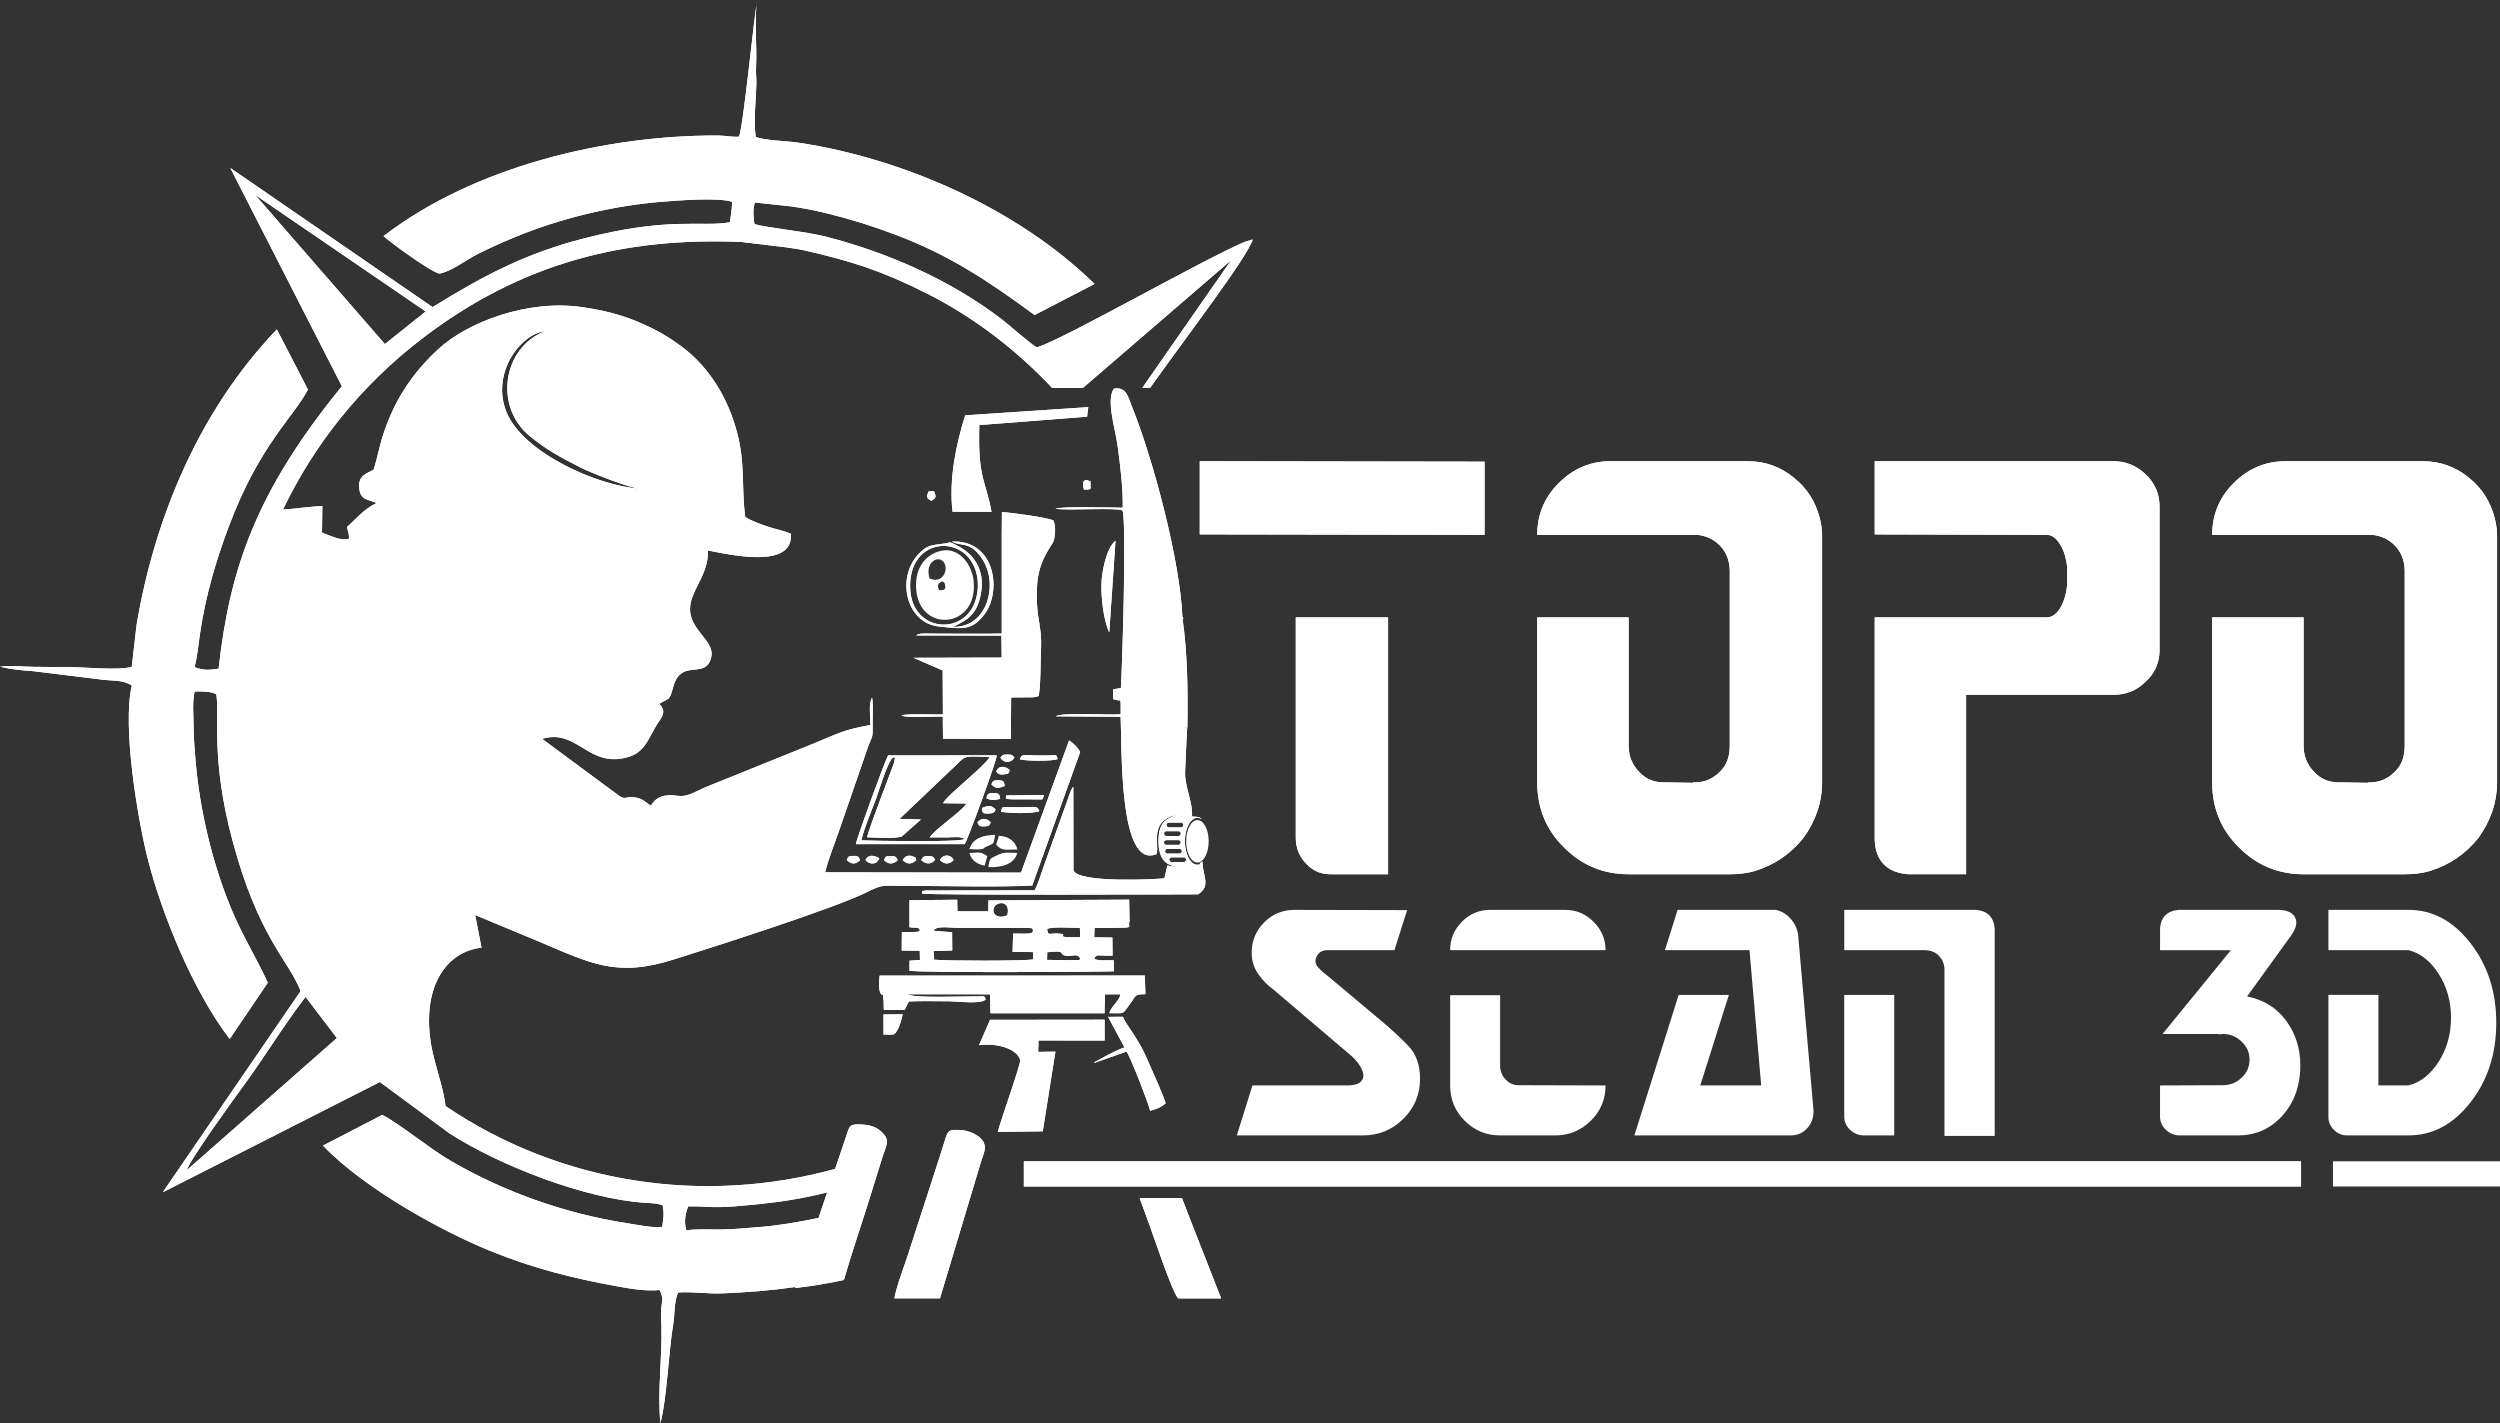 <?xml version="1.0" encoding="UTF-8"?>
<svg xmlns="http://www.w3.org/2000/svg" xmlns:xlink="http://www.w3.org/1999/xlink" id="Layer_2" data-name="Layer 2" viewBox="0 0 1126.47 641.24">
  <rect x="0" y="0" width="1126.47" height="641.24" fill="#333333" stroke="none"/>
  <defs>
    <style>
      .cls-1 {
        fill: #fff;
      }

      .cls-2 {
        clip-path: url(#clippath-1);
      }

      .cls-3 {
        clip-path: url(#clippath-2);
      }

      .cls-4 {
        clip-path: url(#clippath);
      }
    </style>
    <clipPath id="clippath">
      <path class="cls-1" d="M191.82,140.33l-18.39,14.71-58.46-67.23,76.84,52.53ZM117.9,253.43c2.7-8.07,5.9-16.01,9.6-23.77-3.7,7.76-6.89,15.7-9.6,23.77ZM113.72,267.53c1.21-4.67,2.58-9.31,4.12-13.91-1.53,4.6-2.91,9.24-4.12,13.91ZM111.29,277.99c.71-3.47,1.52-6.93,2.41-10.36-.89,3.44-1.69,6.89-2.41,10.36ZM109.38,288.62c.52-3.41,1.13-6.8,1.82-10.18-.69,3.38-1.3,6.78-1.82,10.18ZM108.82,292.44c.15-1.11.31-2.22.48-3.33-.17,1.11-.33,2.22-.48,3.33ZM107.66,302.88c.29-3.35.66-6.7,1.11-10.04-.45,3.34-.82,6.69-1.11,10.04ZM107.01,313.47c.12-3.18.31-6.36.56-9.53-.26,3.18-.45,6.35-.56,9.53ZM106.9,317.59c.02-.98.04-1.97.07-2.95-.03.98-.06,1.97-.07,2.95ZM106.88,324.05c-.02-1.79-.02-3.57,0-5.36-.02,1.79-.02,3.57,0,5.36ZM106.96,328.04c-.03-.91-.05-1.83-.07-2.74.02.92.04,1.83.07,2.74ZM107.13,332.33c-.05-.9-.08-1.8-.11-2.71l.11,2.71ZM107.53,338.43c-.07-.83-.13-1.66-.19-2.49l.19,2.49ZM107.92,342.76c-.08-.82-.16-1.64-.23-2.46.07.82.15,1.64.23,2.46ZM108.6,348.73c-.17-1.33-.32-2.67-.47-4.01.15,1.34.3,2.67.47,4.01ZM109.2,353.11c-.11-.77-.23-1.54-.33-2.32.11.77.22,1.54.33,2.32ZM109.87,357.4c-.12-.68-.22-1.36-.33-2.04.11.68.21,1.36.33,2.04ZM110.96,363.28c-.13-.66-.26-1.33-.39-1.99.13.67.26,1.33.39,1.99ZM111.87,367.68c-.14-.66-.28-1.32-.42-1.98.14.66.28,1.32.42,1.98ZM113.11,373c-.15-.61-.3-1.22-.45-1.84.15.61.3,1.23.45,1.84ZM114.36,377.8c-.17-.61-.33-1.22-.49-1.83.16.61.32,1.22.49,1.83ZM115.58,382.16c-.16-.53-.3-1.06-.45-1.59.15.53.3,1.06.45,1.59ZM117.28,387.63c-.16-.49-.32-.98-.48-1.48.16.49.32.98.48,1.48ZM120.61,397.14c-.12-.33-.25-.66-.38-.99.12.33.25.66.38.99ZM192.53,492.52c-.52-.39-1.03-.78-1.55-1.17.51.39,1.03.78,1.55,1.17ZM195.79,494.91c-.52-.38-1.05-.76-1.57-1.14.52.38,1.04.76,1.57,1.14ZM199.15,497.28c-.57-.4-1.14-.79-1.71-1.19.57.4,1.14.8,1.71,1.19ZM137.69,449.18l14.11,18.55-67.7,59.6c2.09-5.77,21.32-32.21,26.41-39.19,9.18-12.6,17.76-26.77,27.18-38.96ZM527.95,386.29h5.41c.6,0,1.08.49,1.08,1.08s-.49,1.09-1.08,1.09h-5.41c-.6,0-1.09-.49-1.09-1.09s.49-1.08,1.09-1.08ZM526.04,382.45h5.41c.6,0,1.09.49,1.09,1.08s-.49,1.09-1.09,1.09h-5.41c-.6,0-1.08-.49-1.08-1.09s.49-1.08,1.08-1.08ZM525.54,378.54h5.41c.6,0,1.08.49,1.08,1.08s-.49,1.08-1.08,1.08h-5.41c-.6,0-1.08-.49-1.08-1.08s.49-1.08,1.08-1.08ZM525.58,374.52h5.41c.6,0,1.09.49,1.09,1.09s-.49,1.08-1.09,1.08h-5.41c-.6,0-1.09-.49-1.09-1.08s.49-1.09,1.09-1.09ZM526.72,370.66h5.41c.6,0,1.09.49,1.09,1.09s-.49,1.08-1.09,1.08h-5.41c-.6,0-1.08-.49-1.08-1.08s.49-1.09,1.08-1.09ZM451.37,241.38v44.09c-6.67.16-13.24.04-19.69.08-3.16.02-6.33-.05-9.49-.04-1.7,0-3.41-.04-5.1-.05-1.32,0-3.24-.05-4.32.87l38.46.08.12,9.88-39.76.1,13.17,5.73.1,19.82c-3.33.09-16.89-.47-18.72.45,2.2,1.25,14.98.38,18.66.48l.11,9.98,30.58.13.12-18.71,9.64-.08c1.38-.1-.16.09,1.18-.13.19-.03.37-.08.54-.12l1.02-.31c1.02-4.75.82-15.93,1.1-21.63.41-8.4-1.52-12.32-1.84-20.21-.51-12.46,1.26-18.27,7.01-27.05,1.32-2.01,1.6-8.04.37-10.24-2.09-1.21-19.67-3.69-23.18-3.75l-.08,10.64ZM508.96,415.65l-.17-10.27-63.41.33-.08,4.93-13.88-.02-.11-5.2-21.51.2-.02,12.14c3.08.71,3.75-.55,4.75,1.46-1.37,1.02.37.31-1.87.7l-6.29.09-.07,8.3,8.13.09.09,4.12-4.69.35-.03,4.51c4.34.97,82.28.61,92.18.27l-.19-4.97c-1.65-.03-3.35.06-4.96.03-.9-.02-1.51-.02-2.38-.22-1.43-.32-.6-.01-1.43-.61,1.17-2.33,1.99-.99,8.29-1.3l-.09-8.14-8.19-.1.16-4.17c2.7-.08,5.41-.06,8.12-.05l6.22-.16c1.59-.36.46.1,1.43-.63-.77-2.03.8-1.4-3.14-1.6M453.91,412.38c-4.46,2.06-7.6-.83-5.79-3.9,1.29-2.18,7.34-2.92,5.79,3.9ZM420.67,419.21c1.51-2.25,7.93-1.11,10.38-1.11h32.29c2.85.48.97-.6,2.2,1.11-.44.86.23,1.46-4.07,1.49-1.59.01-3.36-.05-4.97-.06l-.24,8.25,9.17.1.15,3.28c-3.31.8-40.25.72-44.65.15l-.25-3.89,8.39-.27-.06-8.2-7.83-.62c-.14-.05-.35-.13-.51-.23ZM471.84,418.58c2.08-1.13,11.67-.52,14.75-.41l.14,4.11c-13.98.31-3.45-1.25-10.1-1.66-3.61-.22-4.55,1.33-4.78-2.04ZM471.87,429.07c8.03-.85,5.77.4,7.06,1.11,3.29,1.81,6.3-1.42,7.81,1.69-.92.68,1.53.77-4.43.78l-10.51-.13.08-3.45ZM446.1,448.03l.2,8.52,51.37.03.24-8.54,6.98-.02c-.66,3.22-4.05,5.14-5.05,8.51,6.5,0,5.84.54,7.99-2.32.66-.87,1.49-2.05,2.11-2.95,2.04-2.96,1.62-3.23,6.18-3.29l-.29-8.4-119.48.02c-.29,2.62-.56,6.25.46,8.04,1.04,1.83.85-1.75,1.32,3.16.13,1.34-.03,2.69.15,4.31h9.3s1.95-3.86,1.95-3.86c5.97-.25,12.34-.1,18.35-.07,3.22.01,14.91,1.49,16.31-.97-.79-1.8-.71-1.22-3.58-1.25-5.66-.07-29.59.94-31.39-.96l36.87.03ZM372.72,537.27l-2.11,6.24c-.6,1.75-1.2,3.51-1.79,5.27-9.47,2-18.56,3.5-27.46,4.19-6.03.47-10.57.93-16.13,1.01-6.12.08-10.69-.32-16.02.39-1.15-4.44-.24-7.63.81-10.78,3.18-.01,4.74-.04,8.54.19,7.88.49,15.96-.5,24.18-1.31,9.48-.93,19.69-2.6,29.98-5.2ZM380.25,576.75c3.29-11.33,7.32-23.29,10.82-34.27,2.29-7.17,4.31-14.17,6.6-21.24,1.37-4.21,3.18-6.96.77-9.91-2.22-2.72-5.04-4.25-9.24-4.58-6.93-.55-6.33.61-8.05,5.61l-4.86,14.34h0c-58.69,16.19-123.08,7.18-175.52-28.31-1.84-14.15-8.11-24.12-7.4-41.2.61-14.65,8.04-28.3,23.59-30.2l-2.85-14.69,27.58,11.48c25.03,10.56,36.06,16.71,61.94,8.53,21.13-6.68,71.69-22.82,86.85-30.25,7.72-3.78,6.64-2.89,16.52-2.9,16.98-.02,43.2.67,58.11-.16l21.62-60.17c-.89-1.76-3.29-4.26-5.03-5.17l-21.65,59.53-88.25-.15c1.32-5.66,4.25-12.82,6.25-18.62l12.98-37.64c2.01-5.74,2.29-3.38,2.18-10.6-.06-3.73.35-8.28-.25-11.84-1.72,2.55-.73,8.88-.77,12.32-12.67,2.34-13.78,3.53-25.65,8.4l-48.68,19.66c-3.93,1.6-8.08,4.55-12.29,3.88-6.24-.99-10.14.59-12.24,4.39-2.42-1.3-3.25-2.99-6.86-3.63-4.73-.83-4.6,1.48-7.81-1.01l-34.39-25.43c14.71-4.48,19.94,10.78,34.82,9.01,11.94-1.43,12.33-8.82,17.89-16.95,2.27-3.32,2.69-5.03.11-7.84,4.16-2.79,4.47-.8,6.2-7.42,3.26-12.47,12.96-4.63,16.39-11.38,5.36-10.53-13.58-14.36-7.55-29.72,2.55-6.51,7.07-12.06,6.87-20.58,11.06,2.2,38.63,8.25,37.34-7.52-2.46-1.25-7.54-2.21-10.9-3.4-3.42-1.2-6.99-2.46-9.65-4.19-1.82-14.14.15-24.03-3.83-38.67-4.19-15.41-12.57-28.91-24.65-37.98-3.72-2.79-8.16-5.7-12.84-8.04-10.45-5.23-19.26-7.96-31.87-9.82-24.87-3.69-52.03,6.81-65.03,18.82-11.4,10.53-19.48,22.31-24.71,37.95-1.83,5.46-2.8,11.05-4.5,16.44-3.37,1.88-7,2.56-6.51,8.21.49,5.83,4.23,5.04,7.83,6.83-5.91,2.76-8.94,6.97-13.31,10.75.34,2.09,1.12,3.37.8,5.37-3.51,1.11-8.51-1.52-12.08-2.81l.15-12.01c-5.12.28-10.58,1.06-15.85,1.5l-1.89.16c13.9-29.15,34.84-55.79,62.97-77.29,44.71-34.16,91.19-45.5,143.51-43.32l19.24,2.29c3.36.55,5.83.72,9.26,1.51,21.18,4.85,34.8,9.11,55.53,19.61,20.83,10.54,39.84,25.12,56.1,42.37h13.82l66.83-57.59-40.07,57.59h3.49c17.61-24.68,43.89-59.01,46.31-66.92l-3.75,1.15c-20.33,8.75-80.7,43.42-93.49,47.5-3.54-1.98-11.97-9.68-15.82-12.63-23.32-17.84-51.41-30.08-79.15-37.24-9.13-2.36-26.9-4.04-32.33-5.68-.52-2.97-.81-6.27.15-9.74l16.37,1.75c4.93.69,10.59,1.79,15.85,3.08,10.8,2.65,20.2,5.54,31.45,9.79,23.18,8.78,40.44,19.9,62.42,36.08l26.99-14c-35.01-34.33-87.06-56.7-133.42-63.65-5.19-.78-15.88-1.02-19.24-2.65-1.08-7.51.15-16.32.3-24.09.05-2.76-.3-4.52-.14-7.39.5-9.12-.9-22.73.5-30.2-1.51,8.16-6.25,57.41-8.22,61.65-3.66.18-5.96-.54-9.74-.55-49.94-.16-109.6,13.87-150.42,45.36,4.26,3.64,21.26,16.07,25.18,16.86,5.32-.89,12.1-6.23,17.27-8.82,5.53-2.78,11.01-5.22,16.53-7.51,20.84-8.66,44.28-14.2,65.98-16,7.62-.63,26.18-2.09,32.12.02-.13,4.61-.57,5.61-1.01,9.19-12.88,2.31-27.09-2.75-66.35,7.43-24.95,6.47-43.4,15.82-67.61,30.79l-91.13-62.69,50.27,98.36c-38.56,47.25-50.55,82.06-55.53,127.22-3.37.55-6.48,1.09-10.83-.68,1.32-5.23,1.62-9.72,2.54-15.8,2.42-16.07,6.79-31.31,12.77-47.29,13.88-37.14,29.32-49.49,35.75-61.99l-14-27.09c-35.27,36.83-55.15,85.35-63.2,133.09l-2.18,18.96c-6.48,1.82-22.25-.06-29.99.13l-14.71-.14c-5.87-.08-9.18-.76-14.66-.04,5.69,1.32,9.19,1.55,15.21,2.03l29.19,3.58c5.25.9,10.58.02,14.99,2.83-4.38,18.59,2.68,60.57,7.32,78.69,5.92,23.15,19.83,58.52,36.79,80.59l17.16-25.35c-5.54-12-11.74-21.69-16.76-33.98-8.39-20.53-13.83-43.86-15.72-65.28-.53-5.97-.9-10.75-.95-16.13-.04-5.09-.63-11.38.47-15.81,4.06.01,5.94-.26,9.74,1.14,1.57,9.13-2.64,28.98,7.31,66.02,11.81,43.99,25.16,53.64,30.7,67.81l-62.11,90.67,97.83-49.69,31.24,23.07c22.72,14.65,61.34,29.61,88.21,31.35,3.57.23,4.95.15,7.93,1.1.8,4.01.37,5.74-.18,9.8-4.49.48-11.29-.99-16.39-1.79-27.32-4.29-54.56-13.84-79.06-28.1-9.65-5.62-22.5-16.36-30.65-20.62l-26.74,13.84c18.68,19.55,53.86,38.74,75.38,47.47,19.65,7.97,37.54,12.38,57.12,15.94,6.33,1.15,12.89,2.27,19.21,1.67,1.82,4.07,1.05,4.13.69,8.54-.22,2.68.03,4.78.1,7.38.39,14.46-1.86,29.79-.46,44.05,2.99-11.3,3.65-31.88,5.74-44.37.86-5.15.31-9.94,2.2-14.47,5.27-.52,13.59.65,19.77.39,11.51-.48,22.2-1.3,33.08-2.88l-.16.48c7.16-.83,14.41-2,22.05-3.64ZM441.95,523.77c1.25-4.19,3.13-6.96.46-10.25-1.59-1.97-5.17-3.93-8.92-4.25-6.48-.55-6.34.15-7.92,5.12-1.12,3.53-2.04,6.65-3.19,10.04l-13.02,40.19c-1.77,5.57-5.42,14.87-6.36,20.41l20.54-.02,18.4-61.24ZM517.92,551.91c1.42,3.8,11.01,32.54,13.1,33.13h19.21s-14.5-37.02-14.5-37.02c-.56-1.43-1.7-4.44-3.13-8.15h-19.08l4.39,12.04ZM434.69,380.37c1.51-2.32,14.49-37.94,14.45-40.02l-48.97.02c-1.34,2.26-14.37,37.82-14.52,40h49.03ZM388.1,378.65c1.34-5.69,4.69-13.48,6.76-19.07,1.06-2.87,5.22-16.98,7.71-18.44.69,1.17.98-1.26.33,2.4-.15.86-11.22,29.02-12.18,33.71,3.54.16,12.97.81,15.7-.42l8.54-7.57-9.62-.28,26.01-24.77c3.98-4.3,4.81-3.28,14.57-3.11-2.35,4.41-19.31,17.16-20.99,20.82l10.59.14c-2.59,3.94-14.66,11.86-16.61,15.27,2.78-.03,5.56,0,8.34-.02,2.18-.01,5.88-.58,7.42.76-2.39,1.51-40.72.82-46.58.58ZM467.96,468.83l29.77.02-.02-9.39-51.6.06-4.98,11.42c8.07-1.09,17.27,1.61,18.53,6.75.39,1.58-8.52,26.33-10.07,32.31l20.26-.23,5.71-35.92-7.78.12.17-5.14ZM540.51,389.01c.09.19.17-1.69.21.41-.38.15-.78.23-1.18.23-3.11,0-5.64-4.74-5.64-10.58,0-4.37,1.41-8.12,3.42-9.73l.03-.05h.04c.66-.52,1.39-.8,2.15-.8s1.42.26,2.06.73c-1.04-1.22-2.07-1.19-4.51-1.33.5-6.38-3.35-13.38-3.09-20.18l.84-18.97h0c1.38-.67-4.07-1.32.17-.82.28-15.6.08-33.97-2.19-49.17-4.29-.56,2.1.94-.05-.69h0c-.94-24.66-12.84-70.27-22.72-94.83-1.73-4.29-2.46-9.06-8.13-8.12-3.64,4.86.6,18.25,1.61,25.44,1.17,8.38,2.53,19.72,2.36,28.2-4.63-.02-28.06-.69-30.34.5,6.21.88,27.47-.65,30.25.76,1.86,5.98-.09,69.09-.75,80.03l-3.54.54c-.04,6.38.03,3.92,1.67,4.82,1.76.97,1.83-2.3,1.79,6.46-5.8.48-26.27-1.02-29.35.91l29.31.18c.69,12.78-1.1,69.51,16.31,61.81,1.05-5.13-3.22-14.33,8.38-17.6-2.91,1.99-7.75,1.95-7.62,12.18.14,10.69,6.25,10.42,8.05,11.33l-4.07-.66-1.31,5.73c-2.32.42-39.76,2.39-40.99-3.74l-.05-37.5c-.75.93-.33.21-1.08,1.7-.22.43-.44,1.06-.55,1.37-.39,1.05-.65,1.95-.97,2.83l-10.52,29.31c-1.33,3.61-2.64,8.33-4.34,11.46l-49.1.06c-1.35.16-.81.14-1.63.4v.98c2.5.86,124.4.37,124.42.37,6.02-3.98,1.91-8.29,1.95-14.9l-1.32.94ZM434.91,187.14c-4.12,12.96-7.42,28.82-5.71,43.45l17.57.03c-2.62-14.63-6.2-14.44-5.5-39.09l48.55-3.76.55-4.32-55.47,3.7ZM499.29,458.18l7.38,13.76c-2.46.87-4.56,1.95-7.05,3.16l-6.31,3.4c-.06-.12-.27.2-.33.47l14.62-5.16c1.51,1.9,10.04,23.59,10.63,26.7,2.57-.63,5.5-1.82,7.01-3.46-2.17-6.31-5.96-14.21-8.61-20.41-3.8-8.88-9.46-15.08-10.66-18.49l-6.69.04ZM429.53,282.49c5.05-2.86,10.52-4.38,12.44-14.89,2.06-11.25-3.51-18.44-11.34-22.11-3.46-1.62-1.54-1.1-5.42-.54-5.23.76-6.86.52-10.32,3.69-11.45,10.5-7.11,31.94,8,33.62,11.11,1.24,15.1,1.88,20.74-5.52,7.86-10.31,4.87-33.61-14.77-32.73,4.1,2.3,7.31-.03,12.17,5.73,2.57,3.04,4.77,7.58,4.93,13.15.3,10.69-6.02,19.82-16.44,19.59ZM410.18,266.07c-1.82-25.06,27.16-26.36,30.23-5.6.71,4.79-.35,10.2-2.49,13.74-7.21,11.98-26.5,8.96-27.74-8.14ZM499.82,284.98l2.82-41.29c-4.21,3.05-6.22,14.57-6.35,19.21-.18,6.6,1.01,16.86,3.52,22.08ZM402.57,466.18c2.33-1.41,3.48-6.16,4.18-9.19l-8.66.1.02,9.05,4.46.05ZM451.09,365.76c3.45.69,14.33.99,17.22-.28-.88-2.65-1.93-1.72-8.79-1.72-9.3,0-7.63-.77-8.43,2ZM459.57,342.17c2.19.69,14.81.95,16.98-.16-.54-2.29-.6-1.67-3.7-1.64-1.71.01-3.4.04-5.11.03-7.09-.01-7.3-.85-8.18,1.77ZM467.17,360.19c3.14,0,2.58.4,3.17-1.95l-17.06.15c.48.86-1.8,1.82,3.67,1.78l10.21.02ZM448.65,364.79c-1.94-2.12-3.49-1.85-6.24-.7.53,1.7-.52,2.6,3.19,2.47,2.37-.08,2.37-.62,3.06-1.78ZM452.71,354.16c-.36-2.04-.38-2.48-2.69-2.58-2.43-.11-2.58.29-3.33,1.82,2.03,2.17,3.15,1.77,6.02.77ZM448.85,347.7c1.13,1.14,1.52,1.45,3.67,1.21,2.26-.25,1.83-.4,2.43-1.94-1.81-1.69-4.93-2.37-6.09.72ZM447.52,357.36c-2.52.03-2.66.55-3.06,2.32,1.9,1,4.17.98,6.23.17-.39-2.04-.51-2.52-3.17-2.49ZM404.51,387.57c-.72-1.36-.96-1.89-3.21-1.89-2.07,0-2.34.31-2.96,1.89,2.01,2.08,4.25,1.9,6.17,0ZM453.82,339.96c-2.27.04-2.08.35-3.03,1.41,1.21,2.45,4.64,2.72,6.29,0-.89-.97-.95-1.45-3.26-1.41ZM396.21,386.75c-2.09-1.23-4.89-2.11-6.24.82,1.89,2.11,5.01,2.23,6.24-.82ZM423.54,387.57c1.94,1.93,4.23,2.05,6.13,0-1.12-2.77-4.94-2.74-6.13,0ZM418.38,385.7c-2.33-.06-2.57.52-3.27,1.87,1.88,1.64,3.95,2.28,6.18,0-.54-1.46-.91-1.82-2.91-1.87ZM446.41,370.48c-1.98-1.97-4.09-1.99-6.04,0,.66.76.09,2.08,3.31,1.9,2.31-.13,2.09-.52,2.73-1.9ZM411.71,386.03c-1.05-.57-3.68-1.1-4.96,1.54,2.13,1.98,3.91,2.01,6.13,0-.8-1.6.62-.57-1.17-1.54ZM387.58,387.57c-.68-1.43-.85-2.04-3.35-1.9-2.28.12-2.04.48-2.67,1.9,2.07,1.97,3.95,2.01,6.02,0ZM488.42,220.66l2.48-.16c.12-.65.69.64.52-1.9-.26-3.77.02-.86-.9-2.05-3.15-1.02-2.66,2.1-2.09,4.11ZM419.66,225.65c2.23-1.17,2.24-1.79,1.18-4.37l-2.27-.05c-1.34,2.61-1.13,3.29,1.08,4.42ZM288.44,220.18c-18.65-1-52.98-16.16-60.29-34.66-6.96-17.62,6.62-35.16,17.41-36.27-19.17,7.41-22.99,34.03-6.89,47.23,6.97,5.72,13.77,9.61,23.09,14.27,4.66,2.33,22.25,9.34,26.68,9.44Z"></path>
    </clipPath>
    <clipPath id="clippath-1">
      <path class="cls-1" d="M540.59,207.81l128.34.21v32.98l-128.34-.21v-32.98ZM583.86,377.54v-99.36h41.59v115.74h-25c-4.62.21-8.61-1.26-11.76-4.62-3.15-3.15-4.83-7.14-4.83-11.76ZM779.41,257.39c0-4.62-1.47-8.61-4.62-11.76-2.73-2.73-6.09-4.2-9.87-4.62h-72.26c0-9.03,3.15-16.8,9.66-23.32,6.51-6.51,14.28-9.87,23.32-9.87h61.97c7.77,0,14.7,2.52,20.59,7.35,6.09,4.83,9.87,10.92,11.76,18.27.63,2.73,1.05,5.04,1.05,7.35v111.96c0,8.82-2.94,17.22-8.4,24.79-5.67,7.14-13.02,12.18-21.85,14.91-3.57,1.05-7.35,1.47-11.34,1.47h-45.58c-11.34,0-21.01-3.99-28.99-11.97-8.19-7.98-12.18-17.85-12.18-29.2v-74.57h41.17v57.76c0,4.83,1.68,8.82,4.83,11.97,3.15,3.36,7.14,4.83,11.97,4.62l12.18.21v-.21c4.62.21,8.61-1.26,11.97-4.62,3.15-2.94,4.62-6.72,4.62-11.97v-78.56ZM860.06,393.92c-9.66-.63-14.91-5.88-15.33-15.33v-100.41h77.51c2.31,0,4.41-1.47,6.09-4.2,1.68-2.94,2.73-6.51,3.15-10.5v-7.56c-.42-4.2-1.47-7.77-3.15-10.5-1.68-2.94-3.78-4.41-6.09-4.41l-77.51-.21v-32.98h107.55c5.67,0,10.5,2.1,14.49,5.88,4.2,3.99,6.3,8.82,6.3,14.49v64.7c0,5.67-2.1,10.5-6.3,14.28-3.99,3.99-8.82,5.88-14.49,5.88h-66.38v80.87h-25.84ZM1083.54,257.39c0-4.62-1.47-8.61-4.62-11.76-2.73-2.73-6.09-4.2-9.87-4.62h-72.26c0-9.03,3.15-16.8,9.66-23.32,6.51-6.51,14.28-9.87,23.32-9.87h61.97c7.77,0,14.7,2.52,20.59,7.35,6.09,4.83,9.87,10.92,11.76,18.27.63,2.73,1.05,5.04,1.05,7.35v111.96c0,8.82-2.94,17.22-8.4,24.79-5.67,7.14-13.02,12.18-21.85,14.91-3.57,1.05-7.35,1.47-11.34,1.47h-45.58c-11.34,0-21.01-3.99-28.99-11.97-8.19-7.98-12.18-17.85-12.18-29.2v-74.57h41.17v57.76c0,4.83,1.68,8.82,4.83,11.97,3.15,3.36,7.14,4.83,11.97,4.62l12.18.21v-.21c4.62.21,8.61-1.26,11.97-4.62,3.15-2.94,4.62-6.72,4.62-11.97v-78.56Z"></path>
    </clipPath>
    <clipPath id="clippath-2">
      <rect class="cls-1" x="461.33" y="523.27" width="575.49" height="11.34"></rect>
    </clipPath>
  </defs>
  <g id="Layer_1-2" data-name="Layer 1">
    <g>
      <path class="cls-1" d="M191.82,140.33l-18.39,14.71-58.46-67.23,76.84,52.53ZM117.9,253.43c2.7-8.07,5.9-16.01,9.6-23.77-3.7,7.76-6.89,15.7-9.6,23.77ZM113.72,267.53c1.21-4.67,2.58-9.31,4.12-13.91-1.53,4.6-2.91,9.24-4.12,13.91ZM111.29,277.99c.71-3.47,1.52-6.93,2.41-10.36-.89,3.44-1.69,6.89-2.41,10.36ZM109.38,288.62c.52-3.41,1.13-6.8,1.82-10.18-.69,3.38-1.3,6.78-1.82,10.18ZM108.82,292.44c.15-1.11.31-2.22.48-3.33-.17,1.11-.33,2.22-.48,3.33ZM107.66,302.88c.29-3.35.66-6.7,1.11-10.04-.45,3.34-.82,6.69-1.11,10.04ZM107.01,313.47c.12-3.18.31-6.36.56-9.53-.26,3.18-.45,6.35-.56,9.53ZM106.9,317.59c.02-.98.04-1.97.07-2.95-.03.98-.06,1.97-.07,2.95ZM106.88,324.05c-.02-1.79-.02-3.57,0-5.36-.02,1.79-.02,3.57,0,5.36ZM106.96,328.04c-.03-.91-.05-1.83-.07-2.74.02.92.04,1.83.07,2.74ZM107.13,332.33c-.05-.9-.08-1.8-.11-2.71l.11,2.71ZM107.53,338.43c-.07-.83-.13-1.66-.19-2.49l.19,2.49ZM107.92,342.76c-.08-.82-.16-1.64-.23-2.46.07.82.15,1.64.23,2.46ZM108.6,348.73c-.17-1.33-.32-2.67-.47-4.01.15,1.34.3,2.67.47,4.01ZM109.2,353.11c-.11-.77-.23-1.54-.33-2.32.11.77.22,1.54.33,2.32ZM109.87,357.4c-.12-.68-.22-1.36-.33-2.04.11.68.21,1.36.33,2.04ZM110.96,363.28c-.13-.66-.26-1.33-.39-1.99.13.67.26,1.33.39,1.99ZM111.87,367.68c-.14-.66-.28-1.32-.42-1.98.14.66.28,1.32.42,1.98ZM113.11,373c-.15-.61-.3-1.22-.45-1.84.15.61.3,1.23.45,1.84ZM114.36,377.8c-.17-.61-.33-1.22-.49-1.83.16.61.32,1.22.49,1.83ZM115.58,382.16c-.16-.53-.3-1.06-.45-1.59.15.53.3,1.06.45,1.59ZM117.28,387.63c-.16-.49-.32-.98-.48-1.48.16.49.32.98.48,1.48ZM120.61,397.14c-.12-.33-.25-.66-.38-.99.12.33.25.66.38.99ZM192.53,492.52c-.52-.39-1.03-.78-1.55-1.17.51.39,1.03.78,1.55,1.17ZM195.79,494.91c-.52-.38-1.05-.76-1.57-1.14.52.38,1.04.76,1.57,1.14ZM199.15,497.28c-.57-.4-1.14-.79-1.71-1.19.57.4,1.14.8,1.71,1.19ZM137.69,449.18l14.11,18.55-67.7,59.6c2.09-5.77,21.32-32.21,26.41-39.19,9.18-12.6,17.76-26.77,27.18-38.96ZM527.95,386.29h5.41c.6,0,1.08.49,1.08,1.08s-.49,1.09-1.08,1.09h-5.41c-.6,0-1.09-.49-1.09-1.09s.49-1.08,1.09-1.08ZM526.04,382.45h5.41c.6,0,1.09.49,1.09,1.08s-.49,1.09-1.09,1.09h-5.41c-.6,0-1.08-.49-1.08-1.09s.49-1.08,1.08-1.08ZM525.54,378.54h5.41c.6,0,1.08.49,1.08,1.08s-.49,1.08-1.08,1.08h-5.41c-.6,0-1.08-.49-1.08-1.08s.49-1.08,1.08-1.08ZM525.58,374.52h5.41c.6,0,1.09.49,1.09,1.09s-.49,1.08-1.09,1.08h-5.41c-.6,0-1.09-.49-1.09-1.08s.49-1.09,1.09-1.09ZM526.72,370.66h5.41c.6,0,1.09.49,1.09,1.09s-.49,1.08-1.09,1.08h-5.41c-.6,0-1.08-.49-1.08-1.08s.49-1.09,1.08-1.09ZM451.37,241.38v44.09c-6.67.16-13.24.04-19.69.08-3.16.02-6.33-.05-9.49-.04-1.7,0-3.41-.04-5.1-.05-1.32,0-3.24-.05-4.32.87l38.46.08.12,9.88-39.76.1,13.17,5.73.1,19.82c-3.33.09-16.89-.47-18.72.45,2.2,1.25,14.98.38,18.66.48l.11,9.98,30.58.13.12-18.71,9.64-.08c1.38-.1-.16.09,1.18-.13.19-.03.37-.08.54-.12l1.02-.31c1.02-4.75.82-15.93,1.1-21.63.41-8.4-1.52-12.32-1.84-20.21-.51-12.46,1.26-18.27,7.01-27.05,1.32-2.01,1.6-8.04.37-10.24-2.09-1.21-19.67-3.69-23.18-3.75l-.08,10.64ZM508.96,415.65l-.17-10.27-63.41.33-.08,4.93-13.88-.02-.11-5.2-21.51.2-.02,12.14c3.08.71,3.75-.55,4.75,1.46-1.37,1.02.37.31-1.87.7l-6.29.09-.07,8.3,8.13.09.09,4.12-4.69.35-.03,4.51c4.34.97,82.28.61,92.18.27l-.19-4.97c-1.65-.03-3.35.06-4.96.03-.9-.02-1.51-.02-2.38-.22-1.43-.32-.6-.01-1.43-.61,1.17-2.33,1.99-.99,8.29-1.3l-.09-8.14-8.19-.1.16-4.17c2.7-.08,5.41-.06,8.12-.05l6.22-.16c1.59-.36.46.1,1.43-.63-.77-2.03.8-1.4-3.14-1.6M453.91,412.38c-4.46,2.06-7.6-.83-5.79-3.9,1.29-2.18,7.34-2.92,5.79,3.9ZM420.67,419.21c1.51-2.25,7.93-1.11,10.38-1.11h32.29c2.85.48.97-.6,2.2,1.11-.44.86.23,1.46-4.07,1.49-1.59.01-3.36-.05-4.97-.06l-.24,8.25,9.17.1.15,3.28c-3.31.8-40.25.72-44.65.15l-.25-3.89,8.39-.27-.06-8.2-7.83-.62c-.14-.05-.35-.13-.51-.23ZM471.84,418.58c2.08-1.13,11.67-.52,14.75-.41l.14,4.11c-13.98.31-3.45-1.25-10.1-1.66-3.61-.22-4.55,1.33-4.78-2.04ZM471.87,429.07c8.03-.85,5.77.4,7.06,1.11,3.29,1.81,6.3-1.42,7.81,1.69-.92.68,1.53.77-4.43.78l-10.51-.13.08-3.45ZM446.1,448.03l.2,8.52,51.37.03.24-8.54,6.98-.02c-.66,3.22-4.05,5.14-5.05,8.51,6.5,0,5.84.54,7.99-2.32.66-.87,1.49-2.05,2.11-2.95,2.04-2.96,1.62-3.23,6.18-3.29l-.29-8.4-119.48.02c-.29,2.62-.56,6.25.46,8.04,1.04,1.83.85-1.75,1.32,3.16.13,1.34-.03,2.69.15,4.31h9.3s1.95-3.86,1.95-3.86c5.97-.25,12.34-.1,18.35-.07,3.22.01,14.91,1.49,16.31-.97-.79-1.8-.71-1.22-3.58-1.25-5.66-.07-29.59.94-31.39-.96l36.87.03ZM372.72,537.27l-2.11,6.24c-.6,1.75-1.2,3.51-1.79,5.27-9.47,2-18.56,3.5-27.46,4.19-6.03.47-10.57.93-16.13,1.01-6.12.08-10.69-.32-16.02.39-1.15-4.44-.24-7.63.81-10.78,3.18-.01,4.74-.04,8.54.19,7.88.49,15.96-.5,24.18-1.31,9.48-.93,19.69-2.6,29.98-5.2ZM380.25,576.75c3.29-11.33,7.32-23.29,10.82-34.27,2.29-7.17,4.31-14.17,6.6-21.24,1.37-4.21,3.18-6.96.77-9.91-2.22-2.72-5.04-4.25-9.24-4.58-6.93-.55-6.33.61-8.05,5.61l-4.86,14.34h0c-58.69,16.19-123.08,7.18-175.52-28.31-1.84-14.15-8.11-24.12-7.4-41.2.61-14.65,8.04-28.3,23.59-30.2l-2.85-14.69,27.58,11.48c25.03,10.56,36.06,16.71,61.94,8.53,21.13-6.68,71.69-22.82,86.85-30.25,7.72-3.78,6.64-2.89,16.52-2.9,16.98-.02,43.2.67,58.11-.16l21.62-60.17c-.89-1.76-3.29-4.26-5.03-5.17l-21.65,59.53-88.25-.15c1.32-5.66,4.25-12.82,6.25-18.62l12.98-37.64c2.01-5.74,2.29-3.38,2.18-10.6-.06-3.73.35-8.28-.25-11.84-1.72,2.55-.73,8.88-.77,12.32-12.67,2.34-13.78,3.53-25.65,8.4l-48.68,19.66c-3.93,1.6-8.08,4.55-12.29,3.88-6.24-.99-10.14.59-12.24,4.39-2.42-1.3-3.25-2.99-6.86-3.63-4.73-.83-4.6,1.48-7.81-1.01l-34.39-25.43c14.71-4.48,19.94,10.78,34.82,9.01,11.94-1.43,12.33-8.82,17.89-16.95,2.27-3.32,2.69-5.03.11-7.84,4.16-2.79,4.47-.8,6.2-7.42,3.26-12.47,12.96-4.63,16.39-11.38,5.36-10.53-13.58-14.36-7.55-29.72,2.55-6.51,7.07-12.06,6.87-20.58,11.06,2.2,38.63,8.25,37.34-7.52-2.46-1.25-7.54-2.21-10.9-3.4-3.42-1.2-6.99-2.46-9.65-4.19-1.82-14.14.15-24.03-3.83-38.67-4.19-15.41-12.57-28.91-24.65-37.98-3.72-2.79-8.16-5.7-12.84-8.04-10.45-5.23-19.26-7.96-31.87-9.82-24.87-3.69-52.03,6.81-65.03,18.82-11.4,10.53-19.48,22.31-24.71,37.95-1.83,5.46-2.8,11.05-4.5,16.44-3.37,1.88-7,2.56-6.51,8.21.49,5.83,4.23,5.04,7.83,6.83-5.91,2.76-8.94,6.97-13.31,10.75.34,2.09,1.12,3.37.8,5.37-3.51,1.11-8.51-1.52-12.08-2.81l.15-12.01c-5.12.28-10.58,1.06-15.85,1.5l-1.89.16c13.9-29.15,34.84-55.79,62.97-77.29,44.71-34.16,91.19-45.5,143.51-43.32l19.24,2.29c3.36.55,5.83.72,9.26,1.51,21.18,4.85,34.8,9.11,55.53,19.61,20.83,10.54,39.84,25.12,56.1,42.37h13.82l66.83-57.59-40.07,57.59h3.49c17.61-24.68,43.89-59.01,46.31-66.92l-3.75,1.15c-20.33,8.75-80.7,43.42-93.49,47.5-3.54-1.98-11.97-9.68-15.82-12.63-23.32-17.84-51.41-30.08-79.15-37.24-9.13-2.36-26.9-4.04-32.33-5.68-.52-2.97-.81-6.27.15-9.74l16.37,1.75c4.93.69,10.59,1.79,15.85,3.08,10.8,2.65,20.2,5.54,31.45,9.79,23.18,8.78,40.44,19.9,62.42,36.08l26.99-14c-35.01-34.33-87.06-56.7-133.42-63.65-5.19-.78-15.88-1.02-19.24-2.65-1.08-7.51.15-16.32.3-24.09.05-2.76-.3-4.52-.14-7.39.5-9.12-.9-22.73.5-30.2-1.51,8.16-6.25,57.41-8.22,61.65-3.66.18-5.96-.54-9.74-.55-49.94-.16-109.6,13.87-150.42,45.36,4.26,3.64,21.26,16.07,25.18,16.86,5.32-.89,12.1-6.23,17.27-8.82,5.53-2.78,11.01-5.22,16.53-7.51,20.84-8.66,44.28-14.2,65.98-16,7.62-.63,26.18-2.09,32.12.02-.13,4.61-.57,5.61-1.01,9.19-12.88,2.31-27.09-2.75-66.35,7.43-24.95,6.47-43.4,15.82-67.61,30.79l-91.13-62.69,50.27,98.36c-38.56,47.25-50.55,82.06-55.53,127.22-3.37.55-6.48,1.09-10.83-.68,1.32-5.23,1.62-9.72,2.54-15.8,2.42-16.07,6.79-31.31,12.77-47.29,13.88-37.14,29.32-49.49,35.75-61.99l-14-27.09c-35.27,36.83-55.15,85.35-63.2,133.09l-2.18,18.96c-6.48,1.82-22.25-.06-29.99.13l-14.71-.14c-5.87-.08-9.18-.76-14.66-.04,5.69,1.32,9.19,1.55,15.21,2.03l29.19,3.58c5.25.9,10.58.02,14.99,2.83-4.38,18.59,2.68,60.57,7.32,78.69,5.92,23.15,19.83,58.52,36.79,80.59l17.16-25.35c-5.54-12-11.74-21.69-16.76-33.98-8.39-20.53-13.83-43.86-15.72-65.28-.53-5.97-.9-10.75-.95-16.13-.04-5.09-.63-11.38.47-15.81,4.06.01,5.94-.26,9.74,1.14,1.57,9.13-2.64,28.98,7.31,66.02,11.81,43.99,25.16,53.64,30.7,67.81l-62.11,90.67,97.83-49.69,31.24,23.07c22.72,14.65,61.34,29.61,88.21,31.35,3.57.23,4.95.15,7.93,1.1.8,4.01.37,5.74-.18,9.8-4.49.48-11.29-.99-16.39-1.79-27.32-4.29-54.56-13.84-79.06-28.1-9.65-5.62-22.5-16.36-30.65-20.62l-26.74,13.84c18.68,19.55,53.86,38.74,75.38,47.47,19.65,7.97,37.54,12.38,57.12,15.94,6.33,1.15,12.89,2.27,19.21,1.67,1.82,4.07,1.05,4.13.69,8.54-.22,2.68.03,4.78.1,7.38.39,14.46-1.86,29.79-.46,44.05,2.99-11.3,3.65-31.88,5.74-44.37.86-5.15.31-9.94,2.2-14.47,5.27-.52,13.59.65,19.77.39,11.51-.48,22.2-1.3,33.08-2.88l-.16.48c7.16-.83,14.41-2,22.05-3.64ZM441.95,523.77c1.25-4.19,3.13-6.96.46-10.25-1.59-1.97-5.17-3.93-8.92-4.25-6.48-.55-6.34.15-7.92,5.12-1.12,3.53-2.04,6.65-3.19,10.04l-13.02,40.19c-1.77,5.57-5.42,14.87-6.36,20.41l20.54-.02,18.4-61.24ZM517.92,551.91c1.42,3.8,11.01,32.54,13.1,33.13h19.21s-14.5-37.02-14.5-37.02c-.56-1.43-1.7-4.44-3.13-8.15h-19.08l4.39,12.04ZM434.69,380.37c1.51-2.32,14.49-37.94,14.45-40.02l-48.97.02c-1.34,2.26-14.37,37.82-14.52,40h49.03ZM388.1,378.65c1.34-5.69,4.69-13.48,6.76-19.07,1.06-2.87,5.22-16.98,7.71-18.44.69,1.17.98-1.26.33,2.4-.15.86-11.22,29.02-12.18,33.71,3.54.16,12.97.81,15.7-.42l8.54-7.57-9.62-.28,26.01-24.77c3.98-4.3,4.81-3.28,14.57-3.11-2.35,4.41-19.31,17.16-20.99,20.82l10.59.14c-2.59,3.94-14.66,11.86-16.61,15.27,2.78-.03,5.56,0,8.34-.02,2.18-.01,5.88-.58,7.42.76-2.39,1.51-40.72.82-46.58.58ZM467.96,468.83l29.77.02-.02-9.39-51.6.06-4.98,11.42c8.07-1.09,17.27,1.61,18.53,6.75.39,1.58-8.52,26.33-10.07,32.31l20.26-.23,5.71-35.92-7.78.12.17-5.14ZM540.51,389.01c.09.19.17-1.69.21.41-.38.15-.78.23-1.18.23-3.11,0-5.64-4.74-5.64-10.58,0-4.37,1.41-8.12,3.42-9.73l.03-.05h.04c.66-.52,1.39-.8,2.15-.8s1.42.26,2.06.73c-1.04-1.22-2.07-1.19-4.51-1.33.5-6.38-3.35-13.38-3.09-20.18l.84-18.97h0c1.38-.67-4.07-1.32.17-.82.28-15.6.08-33.97-2.19-49.17-4.29-.56,2.1.94-.05-.69h0c-.94-24.66-12.84-70.27-22.72-94.83-1.73-4.29-2.46-9.06-8.13-8.12-3.64,4.86.6,18.25,1.61,25.44,1.17,8.38,2.53,19.72,2.36,28.2-4.63-.02-28.06-.69-30.34.5,6.21.88,27.47-.65,30.25.76,1.86,5.98-.09,69.09-.75,80.03l-3.54.54c-.04,6.38.03,3.92,1.67,4.82,1.76.97,1.83-2.3,1.79,6.46-5.8.48-26.27-1.02-29.35.91l29.31.18c.69,12.78-1.1,69.51,16.31,61.81,1.05-5.13-3.22-14.33,8.38-17.6-2.91,1.99-7.75,1.95-7.62,12.18.14,10.69,6.25,10.42,8.05,11.33l-4.07-.66-1.31,5.73c-2.32.42-39.76,2.39-40.99-3.74l-.05-37.5c-.75.93-.33.21-1.08,1.7-.22.43-.44,1.06-.55,1.37-.39,1.05-.65,1.95-.97,2.83l-10.52,29.31c-1.33,3.61-2.64,8.33-4.34,11.46l-49.1.06c-1.35.16-.81.14-1.63.4v.98c2.5.86,124.4.37,124.42.37,6.02-3.98,1.91-8.29,1.95-14.9l-1.32.94ZM434.91,187.14c-4.12,12.96-7.42,28.82-5.71,43.45l17.57.03c-2.62-14.63-6.2-14.44-5.5-39.09l48.55-3.76.55-4.32-55.47,3.7ZM499.29,458.18l7.38,13.76c-2.46.87-4.56,1.95-7.05,3.16l-6.31,3.4c-.06-.12-.27.2-.33.47l14.62-5.16c1.51,1.9,10.04,23.59,10.63,26.7,2.57-.63,5.5-1.82,7.01-3.46-2.17-6.31-5.96-14.21-8.61-20.41-3.8-8.88-9.46-15.08-10.66-18.49l-6.69.04ZM429.53,282.49c5.05-2.86,10.52-4.38,12.44-14.89,2.06-11.25-3.51-18.44-11.34-22.11-3.46-1.62-1.54-1.1-5.42-.54-5.23.76-6.86.52-10.32,3.69-11.45,10.5-7.11,31.94,8,33.62,11.11,1.24,15.1,1.88,20.74-5.52,7.86-10.31,4.87-33.61-14.77-32.73,4.1,2.3,7.31-.03,12.17,5.73,2.57,3.04,4.77,7.58,4.93,13.15.3,10.69-6.02,19.82-16.44,19.59ZM410.18,266.07c-1.82-25.06,27.16-26.36,30.23-5.6.71,4.79-.35,10.2-2.49,13.74-7.21,11.98-26.5,8.96-27.74-8.14ZM499.82,284.98l2.82-41.29c-4.21,3.05-6.22,14.57-6.35,19.21-.18,6.6,1.01,16.86,3.52,22.08ZM402.57,466.18c2.33-1.41,3.48-6.16,4.18-9.19l-8.66.1.02,9.05,4.46.05ZM451.09,365.76c3.45.69,14.33.99,17.22-.28-.88-2.65-1.93-1.72-8.79-1.72-9.3,0-7.63-.77-8.43,2ZM459.57,342.17c2.19.69,14.81.95,16.98-.16-.54-2.29-.6-1.67-3.7-1.64-1.71.01-3.4.04-5.11.03-7.09-.01-7.3-.85-8.18,1.77ZM467.17,360.19c3.14,0,2.58.4,3.17-1.95l-17.06.15c.48.86-1.8,1.82,3.67,1.78l10.21.02ZM448.65,364.79c-1.94-2.12-3.49-1.85-6.24-.7.53,1.7-.52,2.6,3.19,2.47,2.37-.08,2.37-.62,3.06-1.78ZM452.71,354.16c-.36-2.04-.38-2.48-2.69-2.58-2.43-.11-2.58.29-3.33,1.82,2.03,2.17,3.15,1.77,6.02.77ZM448.85,347.7c1.13,1.14,1.52,1.45,3.67,1.21,2.26-.25,1.83-.4,2.43-1.94-1.81-1.69-4.93-2.37-6.09.72ZM447.52,357.36c-2.52.03-2.66.55-3.06,2.32,1.9,1,4.17.98,6.23.17-.39-2.04-.51-2.52-3.17-2.49ZM404.51,387.57c-.72-1.36-.96-1.89-3.21-1.89-2.07,0-2.34.31-2.96,1.89,2.01,2.08,4.25,1.9,6.17,0ZM453.82,339.96c-2.27.04-2.08.35-3.03,1.41,1.21,2.45,4.64,2.72,6.29,0-.89-.97-.95-1.45-3.26-1.41ZM396.21,386.75c-2.09-1.23-4.89-2.11-6.24.82,1.89,2.11,5.01,2.23,6.24-.82ZM423.54,387.57c1.94,1.93,4.23,2.05,6.13,0-1.12-2.77-4.94-2.74-6.13,0ZM418.38,385.7c-2.33-.06-2.57.52-3.27,1.87,1.88,1.64,3.95,2.28,6.18,0-.54-1.46-.91-1.82-2.91-1.87ZM446.41,370.48c-1.98-1.97-4.09-1.99-6.04,0,.66.76.09,2.08,3.31,1.9,2.31-.13,2.09-.52,2.73-1.9ZM411.71,386.03c-1.05-.57-3.68-1.1-4.96,1.54,2.13,1.98,3.91,2.01,6.13,0-.8-1.6.62-.57-1.17-1.54ZM387.58,387.57c-.68-1.43-.85-2.04-3.35-1.9-2.28.12-2.04.48-2.67,1.9,2.07,1.97,3.95,2.01,6.02,0ZM488.42,220.66l2.48-.16c.12-.65.69.64.52-1.9-.26-3.77.02-.86-.9-2.05-3.15-1.02-2.66,2.1-2.09,4.11ZM419.66,225.65c2.23-1.17,2.24-1.79,1.18-4.37l-2.27-.05c-1.34,2.61-1.13,3.29,1.08,4.42ZM288.44,220.18c-18.65-1-52.98-16.16-60.29-34.66-6.96-17.62,6.62-35.16,17.41-36.27-19.17,7.41-22.99,34.03-6.89,47.23,6.97,5.72,13.77,9.61,23.09,14.27,4.66,2.33,22.25,9.34,26.68,9.44Z"></path>
      <g class="cls-4">
        <rect class="cls-1" width="564.5" height="641.24"></rect>
      </g>
    </g>
    <g>
      <path class="cls-1" d="M540.59,207.81l128.34.21v32.98l-128.34-.21v-32.98ZM583.86,377.54v-99.36h41.59v115.74h-25c-4.62.21-8.61-1.26-11.76-4.62-3.15-3.15-4.83-7.14-4.83-11.76ZM779.41,257.39c0-4.62-1.47-8.61-4.62-11.76-2.73-2.73-6.09-4.2-9.87-4.62h-72.26c0-9.03,3.15-16.8,9.66-23.32,6.51-6.51,14.28-9.87,23.32-9.87h61.97c7.77,0,14.7,2.52,20.59,7.35,6.09,4.83,9.87,10.92,11.76,18.27.63,2.73,1.05,5.04,1.05,7.35v111.96c0,8.82-2.94,17.22-8.4,24.79-5.67,7.14-13.02,12.18-21.85,14.91-3.57,1.05-7.35,1.47-11.34,1.47h-45.58c-11.34,0-21.01-3.99-28.99-11.97-8.19-7.98-12.18-17.85-12.18-29.2v-74.57h41.17v57.76c0,4.83,1.68,8.82,4.83,11.97,3.15,3.36,7.14,4.83,11.97,4.62l12.18.21v-.21c4.62.21,8.61-1.26,11.97-4.62,3.15-2.94,4.62-6.72,4.62-11.97v-78.56ZM860.06,393.92c-9.66-.63-14.91-5.88-15.33-15.33v-100.41h77.51c2.31,0,4.41-1.47,6.09-4.2,1.68-2.94,2.73-6.51,3.15-10.5v-7.56c-.42-4.2-1.47-7.77-3.15-10.5-1.68-2.94-3.78-4.41-6.09-4.41l-77.51-.21v-32.98h107.55c5.67,0,10.5,2.1,14.49,5.88,4.2,3.99,6.3,8.82,6.3,14.49v64.7c0,5.67-2.1,10.5-6.3,14.28-3.99,3.99-8.82,5.88-14.49,5.88h-66.38v80.87h-25.84ZM1083.54,257.39c0-4.62-1.47-8.61-4.62-11.76-2.73-2.73-6.09-4.2-9.87-4.62h-72.26c0-9.03,3.15-16.8,9.66-23.32,6.51-6.51,14.28-9.87,23.32-9.87h61.97c7.77,0,14.7,2.52,20.59,7.35,6.09,4.83,9.87,10.92,11.76,18.27.63,2.73,1.05,5.04,1.05,7.35v111.96c0,8.82-2.94,17.22-8.4,24.79-5.67,7.14-13.02,12.18-21.85,14.91-3.57,1.05-7.35,1.47-11.34,1.47h-45.58c-11.34,0-21.01-3.99-28.99-11.97-8.19-7.98-12.18-17.85-12.18-29.2v-74.57h41.17v57.76c0,4.83,1.68,8.82,4.83,11.97,3.15,3.36,7.14,4.83,11.97,4.62l12.18.21v-.21c4.62.21,8.61-1.26,11.97-4.62,3.15-2.94,4.62-6.72,4.62-11.97v-78.56Z"></path>
      <g class="cls-2">
        <rect class="cls-1" x="-152.68" y="-605.85" width="1431.82" height="1852.95"></rect>
      </g>
    </g>
    <g>
      <path class="cls-1" d="M609.15,475.97l-35.29-30.03c-2.69-1.94-5-4.31-6.95-7.11-1.94-2.8-2.91-6-2.91-9.58,0-5.3,1.87-9.84,5.6-13.61,3.73-3.77,8.29-5.66,13.67-5.66l50.76.11-5.71,18.04h-30.14c-2.54,0-4.26,1.12-5.15,3.36-.6,1.65-.28,3.14.95,4.48,1.23,1.34,2.45,2.43,3.64,3.25l24.87,20.84c4.26,3.58,8.22,7.24,11.88,10.98,3.66,3.74,5.49,8.74,5.49,15.01,0,7.1-2.52,13.13-7.56,18.1-5.04,4.97-11.07,7.45-18.1,7.45h-56.92l7.06-22.52h42.91c3.58,0,5.83-.93,6.72-2.8.6-1.34.41-2.97-.56-4.87-.97-1.91-2.39-3.71-4.26-5.43Z"></path>
      <path class="cls-1" d="M671.45,409.98h33.84c4.93,0,9.19,1.79,12.77,5.38,3.58,3.59,5.38,7.84,5.38,12.77h-70.03c0-4.93,1.75-9.19,5.27-12.77,3.51-3.58,7.77-5.38,12.77-5.38ZM675.93,480.01c0,2.62.86,4.78,2.58,6.5,1.72,1.79,3.88,2.62,6.5,2.47l38.43.11c0,6.28-2.24,11.6-6.72,15.97-4.48,4.37-9.79,6.55-15.91,6.55h-24.87c-6.2,0-11.51-2.19-15.91-6.55-4.41-4.37-6.61-9.69-6.61-15.97v-40.67h22.52v31.6Z"></path>
      <path class="cls-1" d="M736.43,511.61l19.95-63.31h22.63l-12.89,40.78h27.45l-5.27-60.95h-38.1l5.71-18.15h44.15c2.69.53,5,1.93,6.95,4.2,1.94,2.28,3.03,4.84,3.25,7.67l6.84,77.98c.22,3.29-.66,6.07-2.63,8.35-1.98,2.28-4.5,3.42-7.56,3.42h-70.48Z"></path>
      <path class="cls-1" d="M867.08,428.13h-36.08v-18.15h59.39c5.15.45,7.96,3.25,8.4,8.41v93.45h-22.63v-75.63c-.22-2.24-1.05-4.07-2.47-5.49-1.65-1.72-3.85-2.58-6.61-2.58ZM853.52,448.3v63.31h-14.12c-2.24-.15-4.18-1.01-5.83-2.58-1.64-1.57-2.5-3.48-2.58-5.71v-55.01h22.52Z"></path>
      <path class="cls-1" d="M981.7,409.98h44.48c3.96,0,6.53,1.01,7.73,3.03,1.42,2.24.9,5.08-1.57,8.52l-19.83,27.45c7.47,1.49,13.33,5.14,17.59,10.92,4.26,5.79,6.39,12.49,6.39,20.11,0,9.94-3.18,18-9.52,24.2-5.08,4.93-11.24,7.4-18.49,7.4h-26.78c-2.24-.15-4.18-1.01-5.83-2.58-1.64-1.57-2.5-3.48-2.58-5.71v-14.23l28.35-.11c3.21,0,6.01-1.12,8.4-3.36,2.39-2.24,3.58-4.97,3.58-8.18s-1.19-5.84-3.58-8.12c-2.39-2.28-5.19-3.42-8.4-3.42-.52,0-1.16.08-1.91.22v-.22h-25.32l30.81-37.76h-31.93v-9.75c.37-5.15,3.18-7.96,8.4-8.41Z"></path>
      <path class="cls-1" d="M1057.56,511.61c-2.24,0-4.2-.82-5.88-2.47-1.68-1.64-2.52-3.59-2.52-5.83,0,1.12,0-.26,0-4.15v-50.87h22.52v40.78h13.56c5.38-1.34,9.92-4.91,13.61-10.7,3.7-5.79,5.55-12.38,5.55-19.78s-1.85-13.98-5.55-19.77c-3.7-5.79-8.24-9.36-13.61-10.7h-36.08v-18.15h36.08c10.83,0,20.13,4.99,27.9,14.96,7.77,9.97,11.65,21.95,11.65,35.91s-3.88,26.01-11.65,35.91c-7.77,9.9-17.07,14.85-27.9,14.85h-26.44c-1.94,0-2.35,0-1.23,0Z"></path>
    </g>
    <path class="cls-1" d="M424.03,248.2c-7.3,1.66-11.86,8.01-11.22,17.18,1.43,20.28,28.19,17.84,25.89-3.73-.78-7.35-6.6-15.29-14.68-13.45M418.86,260.65c-2.33-7.48,4.12-10.77,6.47-7.22,2.19,3.29-.49,9.81-6.47,7.22ZM423.03,265.84c-.28-1.29-.83-2.04.27-3.14,1.45-1.44,2.24-.03,2.31,0,.75,2.6.4,3.51-2.57,3.14Z"></path>
    <path class="cls-1" d="M445.33,390.71c6.19.27,11.62-1.34,13.07-6.39-3.97-.02-5.78-.61-8.81.91-3.5,1.76-3.58,1.03-4.26,5.48"></path>
    <path class="cls-1" d="M436.8,382.58c1.14.08,3.31.25,4.39.14,3.04-.33.96-.1,3.34-1.26,3.45-1.69,2.97-.49,3.89-5.29-5.92.13-10.15,1.72-11.63,6.41"></path>
    <path class="cls-1" d="M448.87,380.61c2.76,3.12,4.52,2.11,9.6,2.16-1.06-3.76-3.93-5.97-8.39-6.17l-1.21,4.01Z"></path>
    <path class="cls-1" d="M436.82,384.37c.91,3.31,3.38,5.06,6.86,5.67l1.2-4.25c-3.13-2.09-3.4-1.7-8.06-1.42"></path>
    <path class="cls-1" d="M539.54,369.52c2.81,0,5.08,4.27,5.08,9.55s-2.28,9.55-5.08,9.55-5.08-4.27-5.08-9.55,2.28-9.55,5.08-9.55"></path>
    <rect class="cls-1" x="1051.21" y="523.27" width="75.26" height="11.34"></rect>
    <g>
      <rect class="cls-1" x="461.33" y="523.27" width="575.49" height="11.34"></rect>
      <g class="cls-3">
        <rect class="cls-1" x="461.33" y="523.27" width="575.49" height="11.34"></rect>
      </g>
    </g>
  </g>
</svg>
